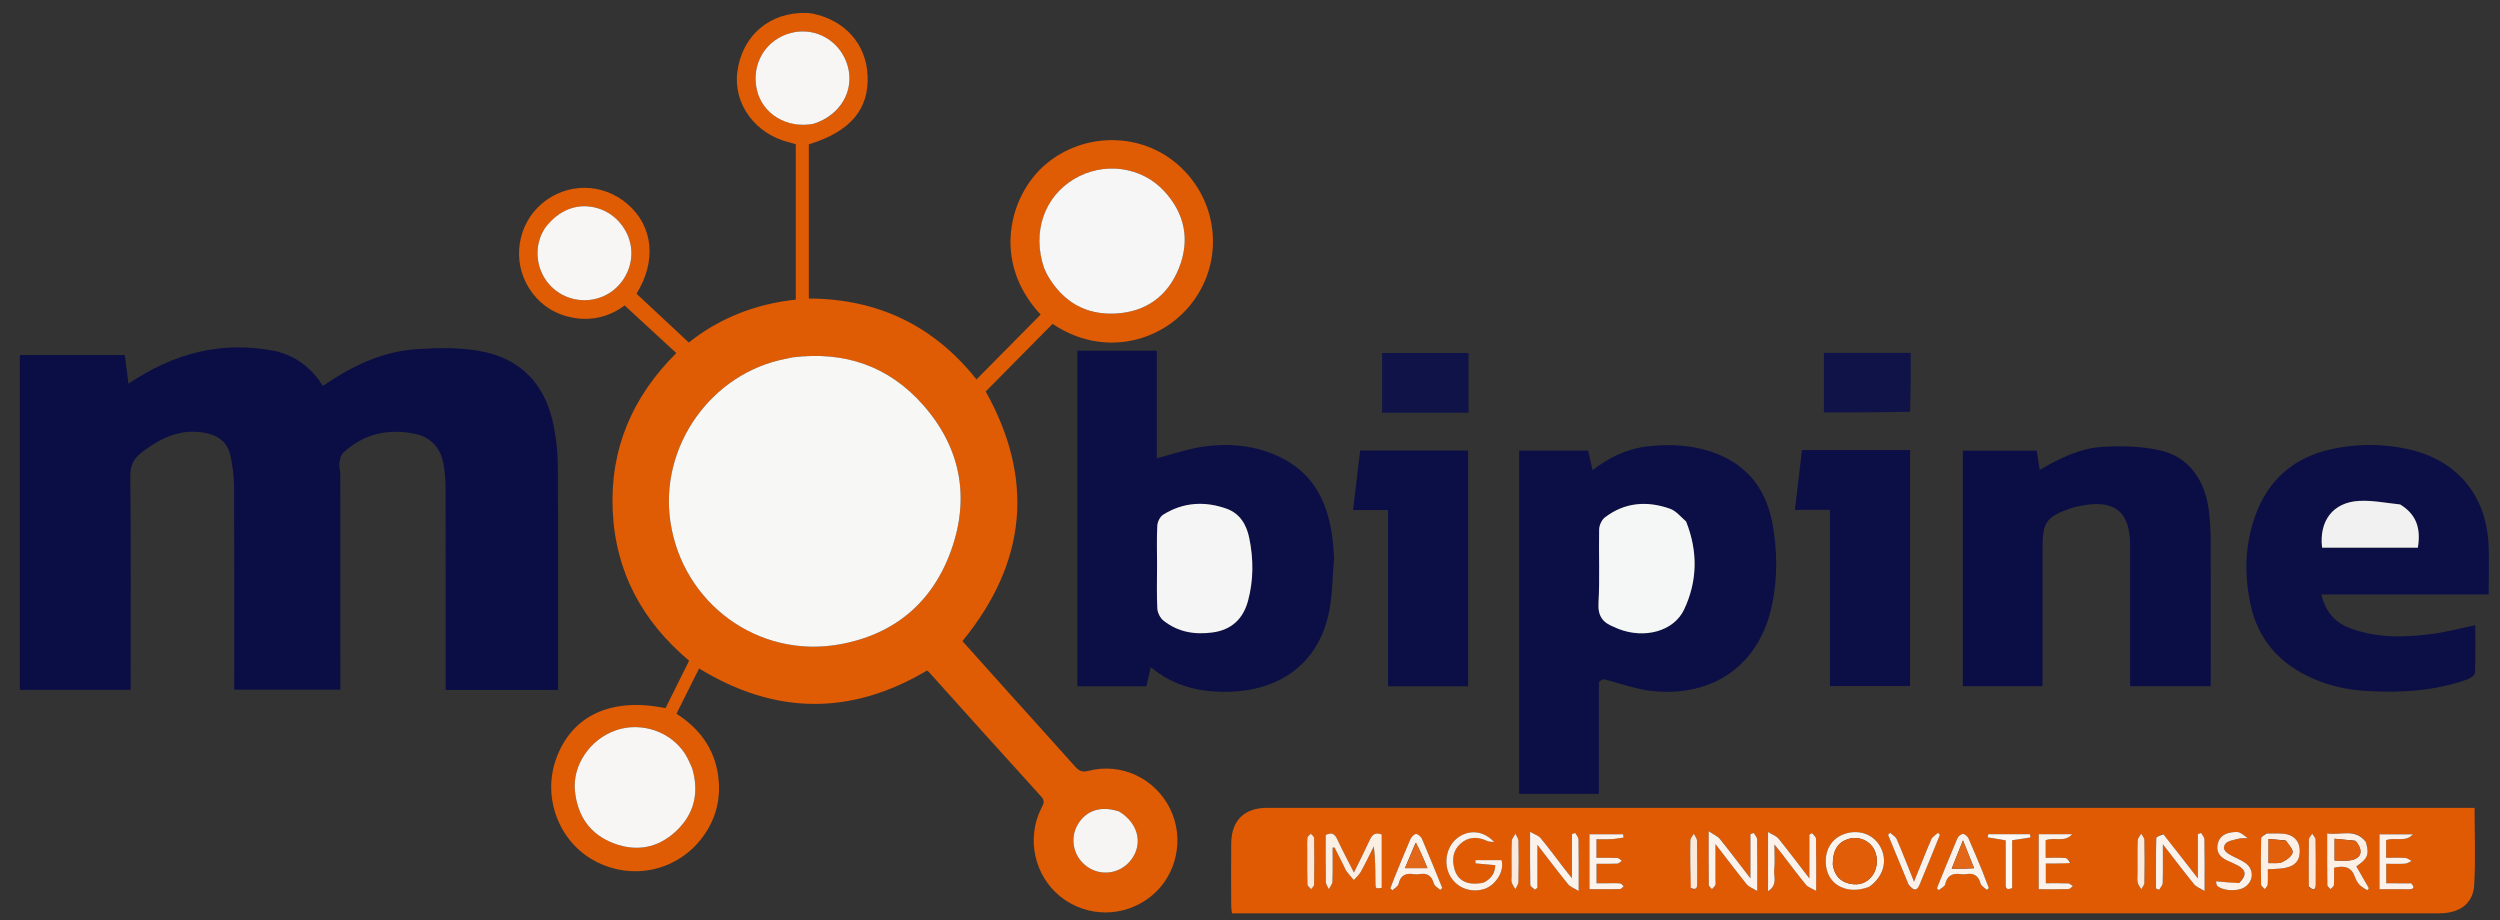 <svg version="1.1" id="Layer_1" xmlns="http://www.w3.org/2000/svg" xmlns:xlink="http://www.w3.org/1999/xlink" x="0px" y="0px"
	 width="100%" viewBox="0 0 1358 500" enable-background="new 0 0 1358 500" xml:space="preserve">
<rect x="0" y="0" width="1358" height="500" fill="#333333" stroke="none"/>
<path fill="none" opacity="1" stroke="none"
	d="
M884,501
	C589.333,501 295.167,501 1,501
	C1,334.333 1,167.667 1,1
	C453.667,1 906.333,1 1359,1
	C1359,167.667 1359,334.333 1359,501
	C1200.833,501 1042.667,501 884,501
M440.904,7.244
	C439.908,7.172 438.913,7.06 437.916,7.035
	C418.036,6.526 403.067,19.358 400.515,39.085
	C398.266,56.476 410.3,72.845 428.575,77.276
	C429.832,77.581 431.059,78.011 432.272,78.375
	C432.272,106.582 432.272,134.505 432.272,162.746
	C409.885,165.096 390.045,173.291 374.178,186.065
	C364.358,176.901 355.028,168.195 345.761,159.549
	C356.777,141.721 354.807,122.847 340.881,110.854
	C327.274,99.137 307.781,99.081 294.208,110.719
	C280.985,122.057 278.048,141.822 287.374,156.528
	C292.122,164.015 298.716,169.127 307.195,171.621
	C319.57,175.261 330.779,172.319 339.303,165.931
	C349,174.861 358.139,183.278 367.378,191.786
	C343.488,215.537 331.431,243.647 332.805,277.002
	C334.185,310.523 348.905,337.522 374.325,358.913
	C369.891,367.818 365.678,376.279 361.499,384.671
	C332.004,378.63 310.539,388.649 302.076,412.212
	C294.53,433.222 303.558,457.153 322.975,467.613
	C343.414,478.624 368.173,473.137 381.843,454.484
	C388.173,445.845 391.109,436.051 390.498,425.398
	C389.55,408.899 381.309,396.574 367.471,387.692
	C371.716,379.202 375.764,371.103 379.749,363.131
	C421.275,388.494 462.274,388.69 503.561,364.249
	C503.859,364.486 504.303,364.745 504.631,365.109
	C524.92,387.644 545.14,410.24 565.557,432.658
	C567.965,435.302 566.666,436.972 565.561,439.19
	C557.425,455.514 561.871,475.734 576.043,487.045
	C590.555,498.628 610.923,498.496 625.42,486.724
	C639.288,475.463 643.573,455.366 635.548,439.216
	C627.343,422.701 608.983,414.092 591.153,418.754
	C587.803,419.63 586.058,418.703 583.983,416.37
	C571.913,402.803 559.699,389.363 547.554,375.862
	C539.225,366.604 530.93,357.316 522.802,348.244
	C558.059,305.173 561.797,259.825 535.443,212.654
	C547.689,200.269 559.715,188.107 571.768,175.917
	C599.272,194.528 631.461,185.865 647.841,164.086
	C664.812,141.52 661.966,110.059 641.142,90.602
	C620.796,71.59 588.839,71.359 567.716,89.504
	C548.498,106.012 538.393,142.107 565.272,170.886
	C553.709,182.573 542.151,194.254 530.427,206.103
	C507.217,176.829 476.787,162.307 439.353,162.155
	C439.353,133.929 439.353,106.158 439.353,78.419
	C461.837,71.524 472.116,59.45 471.272,41.016
	C470.492,23.961 459.152,11.083 440.904,7.244
M149.653,190.716
	C120.655,184.778 94.418,191.836 69.79,208.415
	C69.061,202.77 68.427,197.856 67.782,192.862
	C48.746,192.862 29.859,192.862 10.791,192.862
	C10.791,253.669 10.791,314.106 10.791,374.724
	C30.866,374.724 50.762,374.724 70.966,374.724
	C70.966,372.645 70.966,370.842 70.966,369.038
	C70.966,332.206 71.155,295.371 70.782,258.542
	C70.719,252.379 72.883,248.793 77.466,245.353
	C87.239,238.018 97.525,232.987 110.232,234.92
	C117.894,236.086 123.495,239.735 125.171,247.489
	C126.389,253.127 127.11,258.985 127.14,264.75
	C127.316,299.582 127.229,334.415 127.23,369.248
	C127.23,371.033 127.23,372.818 127.23,374.638
	C146.769,374.638 165.807,374.638 184.878,374.638
	C184.878,335.448 184.888,296.622 184.852,257.797
	C184.85,255.81 184.092,253.775 184.347,251.851
	C184.624,249.765 185.087,247.14 186.484,245.855
	C197.438,235.787 210.471,232.707 224.912,235.55
	C234.122,237.363 239.442,243.311 240.988,252.421
	C241.735,256.824 242.017,261.353 242.027,265.827
	C242.11,300.493 242.074,335.159 242.075,369.825
	C242.075,371.436 242.075,373.046 242.075,374.762
	C262.67,374.762 282.75,374.762 303.161,374.762
	C303.161,373.547 303.162,372.584 303.161,371.621
	C303.144,331.955 303.23,292.288 303.014,252.623
	C302.976,245.675 302.168,238.639 300.863,231.806
	C296.461,208.748 282.797,194.35 259.892,190.524
	C248.868,188.683 237.303,188.895 226.086,189.667
	C207.366,190.956 190.916,198.99 175.385,209.613
	C169.432,200.184 161.317,193.675 149.653,190.716
M777.5,496.121
	C959.972,496.121 1142.444,496.122 1324.916,496.12
	C1336.032,496.119 1343.387,490.932 1343.986,480.715
	C1344.792,466.982 1344.186,453.166 1344.186,438.83
	C1342.215,438.83 1340.263,438.83 1338.312,438.83
	C1121.678,438.826 905.045,438.822 688.411,438.817
	C675.905,438.817 668.948,445.569 668.805,458.143
	C668.676,469.473 668.768,480.806 668.8,492.137
	C668.804,493.394 669.049,494.651 669.205,496.121
	C705.209,496.121 740.855,496.121 777.5,496.121
M868.533,370.018
	C869.5,369.666 870.58,368.837 871.414,369.037
	C880.089,371.116 888.61,374.454 897.39,375.365
	C931.205,378.878 956.056,360.694 962.651,328.206
	C965.598,313.691 965.487,299.05 962.814,284.491
	C959.474,266.298 949.711,253.082 932.141,246.323
	C920.225,241.739 907.806,241.056 895.247,242.429
	C884.078,243.65 874.257,248.309 865.066,255.368
	C864.197,251.482 863.443,248.114 862.698,244.782
	C850.034,244.782 837.602,244.782 825.21,244.782
	C825.21,307.143 825.21,369.202 825.21,431.234
	C839.759,431.234 853.971,431.234 868.526,431.234
	C868.526,410.871 868.526,390.896 868.533,370.018
M724.668,302.776
	C724.433,299.788 724.286,296.79 723.949,293.813
	C721.734,274.278 714.527,257.814 695.806,248.546
	C682.356,241.887 668,240.55 653.458,242.64
	C645.087,243.843 636.956,246.715 628.387,248.92
	C628.387,229.839 628.387,210.246 628.387,190.511
	C613.693,190.511 599.468,190.511 585.223,190.511
	C585.223,251.483 585.223,312.162 585.223,372.775
	C597.99,372.775 610.411,372.775 622.721,372.775
	C623.511,369.325 624.237,366.156 625.107,362.361
	C637.572,372.876 651.785,376.039 666.975,375.778
	C695.276,375.292 715.433,360.434 721.51,334.393
	C723.828,324.462 723.702,313.961 724.668,302.776
M1109.503,307.5
	C1109.503,304.169 1109.503,300.837 1109.503,297.506
	C1109.503,283.681 1111.624,280.682 1124.825,276.109
	C1126.699,275.46 1128.674,275.069 1130.628,274.692
	C1148.696,271.206 1157.046,277.956 1157.071,296.128
	C1157.103,319.949 1157.076,343.771 1157.074,367.593
	C1157.074,369.346 1157.074,371.1 1157.074,372.757
	C1172.023,372.757 1186.279,372.757 1200.881,372.757
	C1200.881,370.679 1200.881,368.881 1200.881,367.082
	C1200.881,342.594 1200.931,318.106 1200.841,293.618
	C1200.822,288.467 1200.522,283.293 1199.953,278.174
	C1197.986,260.45 1188.637,247.879 1172.793,244.482
	C1163.038,242.39 1152.648,242.157 1142.627,242.687
	C1130.205,243.343 1118.996,248.795 1107.943,255.265
	C1107.376,251.467 1106.874,248.093 1106.386,244.818
	C1092.637,244.818 1079.397,244.818 1066.201,244.818
	C1066.201,287.692 1066.201,330.243 1066.201,372.719
	C1080.754,372.719 1094.98,372.719 1109.502,372.719
	C1109.502,351.1 1109.502,329.8 1109.503,307.5
M1331.5,322.929
	C1338.255,322.929 1345.01,322.929 1351.85,322.929
	C1351.85,313.376 1352.211,304.538 1351.783,295.738
	C1350.458,268.541 1334.208,249.591 1307.619,243.875
	C1293.566,240.854 1279.448,240.967 1265.495,244.2
	C1245.482,248.838 1231.853,261.036 1224.97,280.407
	C1219.302,296.36 1218.971,312.695 1222.67,329.125
	C1226.624,346.693 1237.111,359.097 1253.099,367.059
	C1263.387,372.183 1274.348,374.717 1285.748,375.361
	C1304.324,376.411 1322.697,375.362 1340.403,369.003
	C1342.008,368.427 1344.357,366.764 1344.407,365.527
	C1344.755,356.811 1344.592,348.073 1344.592,339.63
	C1336.286,341.329 1328.568,343.409 1320.713,344.407
	C1305.769,346.306 1290.81,346.662 1276.358,341.165
	C1268.005,337.988 1263.089,331.93 1260.953,322.929
	C1284.524,322.929 1307.512,322.929 1331.5,322.929
M753.996,305.5
	C753.996,327.924 753.996,350.348 753.996,372.796
	C768.815,372.796 783.066,372.796 797.482,372.796
	C797.482,330.016 797.482,287.485 797.482,244.717
	C777.908,244.717 758.63,244.717 738.824,244.717
	C737.567,255.311 736.307,265.92 734.983,277.08
	C741.682,277.08 747.747,277.08 753.996,277.08
	C753.996,286.542 753.996,295.521 753.996,305.5
M1022.491,244.493
	C1008.05,244.493 993.609,244.493 978.836,244.493
	C977.537,255.46 976.294,265.955 974.991,276.958
	C981.523,276.958 987.605,276.958 994.046,276.958
	C994.046,309.155 994.046,340.894 994.046,372.677
	C1008.792,372.677 1023.154,372.677 1037.559,372.677
	C1037.559,329.895 1037.559,287.479 1037.559,244.493
	C1032.727,244.493 1028.106,244.493 1022.491,244.493
M1037.896,223.288
	C1037.896,212.827 1037.896,202.367 1037.896,191.67
	C1022.054,191.67 1006.506,191.67 990.711,191.67
	C990.711,202.554 990.711,213.136 990.711,224.029
	C1006.375,224.029 1021.824,224.029 1037.896,223.288
M786.485,224.182
	C790.24,224.182 793.995,224.182 797.705,224.182
	C797.705,212.925 797.705,202.353 797.705,191.749
	C781.884,191.749 766.348,191.749 750.765,191.749
	C750.765,202.709 750.765,213.286 750.765,224.182
	C762.539,224.182 774.015,224.182 786.485,224.182
z"/>
<path fill="#DF5B04" opacity="1" stroke="none"
	d="
M441.323,7.361
	C459.152,11.083 470.492,23.961 471.272,41.016
	C472.116,59.45 461.837,71.524 439.353,78.419
	C439.353,106.158 439.353,133.929 439.353,162.155
	C476.787,162.307 507.217,176.829 530.427,206.103
	C542.151,194.254 553.709,182.573 565.272,170.886
	C538.393,142.107 548.498,106.012 567.716,89.504
	C588.839,71.359 620.796,71.59 641.142,90.602
	C661.966,110.059 664.812,141.52 647.841,164.086
	C631.461,185.865 599.272,194.528 571.768,175.917
	C559.715,188.107 547.689,200.269 535.443,212.654
	C561.797,259.825 558.059,305.173 522.802,348.244
	C530.93,357.316 539.225,366.604 547.554,375.862
	C559.699,389.363 571.913,402.803 583.983,416.37
	C586.058,418.703 587.803,419.63 591.153,418.754
	C608.983,414.092 627.343,422.701 635.548,439.216
	C643.573,455.366 639.288,475.463 625.42,486.724
	C610.923,498.496 590.555,498.628 576.043,487.045
	C561.871,475.734 557.425,455.514 565.561,439.19
	C566.666,436.972 567.965,435.302 565.557,432.658
	C545.14,410.24 524.92,387.644 504.631,365.109
	C504.303,364.745 503.859,364.486 503.561,364.249
	C462.274,388.69 421.275,388.494 379.749,363.131
	C375.764,371.103 371.716,379.202 367.471,387.692
	C381.309,396.574 389.55,408.899 390.498,425.398
	C391.109,436.051 388.173,445.845 381.843,454.484
	C368.173,473.137 343.414,478.624 322.975,467.613
	C303.558,457.153 294.53,433.222 302.076,412.212
	C310.539,388.649 332.004,378.63 361.499,384.671
	C365.678,376.279 369.891,367.818 374.325,358.913
	C348.905,337.522 334.185,310.523 332.805,277.002
	C331.431,243.647 343.488,215.537 367.378,191.786
	C358.139,183.278 349,174.861 339.303,165.931
	C330.779,172.319 319.57,175.261 307.195,171.621
	C298.716,169.127 292.122,164.015 287.374,156.528
	C278.048,141.822 280.985,122.057 294.208,110.719
	C307.781,99.081 327.274,99.137 340.881,110.854
	C354.807,122.847 356.777,141.721 345.761,159.549
	C355.028,168.195 364.358,176.901 374.178,186.065
	C390.045,173.291 409.885,165.096 432.272,162.746
	C432.272,134.505 432.272,106.582 432.272,78.375
	C431.059,78.011 429.832,77.581 428.575,77.276
	C410.3,72.845 398.266,56.476 400.515,39.085
	C403.067,19.358 418.036,6.526 437.916,7.035
	C438.913,7.06 439.908,7.172 441.323,7.361
M429.957,194.192
	C428.984,194.417 428.017,194.677 427.036,194.863
	C386.362,202.565 358.013,242.557 364.178,283.548
	C370.827,327.762 411.802,357.826 455.786,350.07
	C485.793,344.778 506.655,327.234 516.78,298.63
	C526.981,269.814 521.663,242.881 501.379,219.917
	C482.76,198.837 458.772,190.606 429.957,194.192
M567.275,145.97
	C567.855,147.165 568.363,148.403 569.026,149.551
	C577.246,163.778 589.532,171.179 606.009,170.309
	C622.517,169.438 634.337,160.834 640.41,145.623
	C646.484,130.408 643.652,116.123 632.529,103.965
	C620.005,90.276 599.29,87.66 583.246,97.358
	C567.106,107.114 560.608,126.283 567.275,145.97
M375.898,416.886
	C374.713,414.507 373.716,412.01 372.311,409.768
	C364.593,397.447 348.556,391.911 334.652,396.658
	C320.53,401.481 310.853,415.653 312.315,429.76
	C313.722,443.343 320.532,453.262 333.456,458.13
	C345.707,462.744 357.232,460.676 366.901,451.795
	C377.01,442.51 379.951,430.902 375.898,416.886
M442.361,67.144
	C456.58,62.603 464.312,49.181 460.447,35.745
	C456.579,22.301 443.138,14.45 429.796,17.843
	C416.09,21.327 408.048,34.452 411.047,48.439
	C413.904,61.757 427.288,70.052 442.361,67.144
M295.702,124.394
	C295.223,125.266 294.687,126.112 294.273,127.014
	C289.874,136.607 291.939,148.125 299.377,155.597
	C306.717,162.97 317.841,165.125 327.484,161.04
	C337.141,156.95 343.429,146.957 342.959,136.447
	C342.484,125.833 335.013,116.222 324.853,113.157
	C314.038,109.893 303.538,113.758 295.702,124.394
M607.538,440.651
	C597.935,437.446 589.695,440.249 585.225,448.24
	C581.208,455.422 582.975,464.576 589.409,469.916
	C597.354,476.51 608.884,474.945 614.87,466.461
	C620.917,457.892 618.099,447.031 607.538,440.651
z"/>
<path fill="#0B0E45" opacity="1" stroke="none"
	d="
M150.053,190.808
	C161.317,193.675 169.432,200.184 175.385,209.613
	C190.916,198.99 207.366,190.956 226.086,189.667
	C237.303,188.895 248.868,188.683 259.892,190.524
	C282.797,194.35 296.461,208.748 300.863,231.806
	C302.168,238.639 302.976,245.675 303.014,252.623
	C303.23,292.288 303.144,331.955 303.161,371.621
	C303.162,372.584 303.161,373.547 303.161,374.762
	C282.75,374.762 262.67,374.762 242.075,374.762
	C242.075,373.046 242.075,371.436 242.075,369.825
	C242.074,335.159 242.11,300.493 242.027,265.827
	C242.017,261.353 241.735,256.824 240.988,252.421
	C239.442,243.311 234.122,237.363 224.912,235.55
	C210.471,232.707 197.438,235.787 186.484,245.855
	C185.087,247.14 184.624,249.765 184.347,251.851
	C184.092,253.775 184.85,255.81 184.852,257.797
	C184.888,296.622 184.878,335.448 184.878,374.638
	C165.807,374.638 146.769,374.638 127.23,374.638
	C127.23,372.818 127.23,371.033 127.23,369.248
	C127.229,334.415 127.316,299.582 127.14,264.75
	C127.11,258.985 126.389,253.127 125.171,247.489
	C123.495,239.735 117.894,236.086 110.232,234.92
	C97.525,232.987 87.239,238.018 77.466,245.353
	C72.883,248.793 70.719,252.379 70.782,258.542
	C71.155,295.371 70.966,332.206 70.966,369.038
	C70.966,370.842 70.966,372.645 70.966,374.724
	C50.762,374.724 30.866,374.724 10.791,374.724
	C10.791,314.106 10.791,253.669 10.791,192.862
	C29.859,192.862 48.746,192.862 67.782,192.862
	C68.427,197.856 69.061,202.77 69.79,208.415
	C94.418,191.836 120.655,184.778 150.053,190.808
z"/>
<path fill="#E05A04" opacity="1" stroke="none"
	d="
M777,496.121
	C740.855,496.121 705.209,496.121 669.205,496.121
	C669.049,494.651 668.804,493.394 668.8,492.137
	C668.768,480.806 668.676,469.473 668.805,458.143
	C668.948,445.569 675.905,438.817 688.411,438.817
	C905.045,438.822 1121.678,438.826 1338.312,438.83
	C1340.263,438.83 1342.215,438.83 1344.186,438.83
	C1344.186,453.166 1344.792,466.982 1343.986,480.715
	C1343.387,490.932 1336.032,496.119 1324.916,496.12
	C1142.444,496.122 959.972,496.121 777,496.121
M729.75,469.865
	C730.335,471.06 730.773,472.361 731.539,473.425
	C732.711,475.052 734.109,476.515 735.411,478.048
	C736.721,476.515 738.326,475.145 739.284,473.417
	C741.763,468.944 743.958,464.312 746.267,459.744
	C747.116,466.613 747.074,473.107 747.135,479.6
	C747.164,482.758 747.251,482.757 750.555,482.318
	C750.555,472.575 750.555,462.84 750.555,453.279
	C746.988,451.874 745.354,453.421 744.053,456.251
	C741.425,461.968 738.563,467.576 735.455,473.929
	C732.19,467.47 729.132,461.771 726.42,455.912
	C725.02,452.887 723.321,451.95 720.114,453.583
	C720.114,462.113 720.041,470.596 720.191,479.076
	C720.214,480.394 721.259,481.695 721.831,483.004
	C722.515,481.631 723.742,480.279 723.791,478.884
	C724.008,472.749 723.884,466.601 723.884,460.458
	C724.229,460.431 724.574,460.403 724.919,460.376
	C726.403,463.324 727.887,466.271 729.75,469.865
M849.721,471.746
	C845.45,466.22 841.285,460.607 836.834,455.231
	C835.717,453.882 833.682,453.293 831.138,451.814
	C831.138,462.433 831.065,471.564 831.254,480.689
	C831.272,481.573 832.914,482.425 833.802,483.291
	C834.247,482.933 834.692,482.576 835.136,482.218
	C835.136,474.871 835.136,467.524 835.136,458.935
	C841.195,466.775 846.365,473.654 851.786,480.328
	C852.943,481.752 855.016,482.433 857.538,483.995
	C857.538,473.551 857.607,464.743 857.454,455.938
	C857.434,454.765 856.284,453.611 855.657,452.449
	C855.064,452.657 854.47,452.866 853.876,453.074
	C853.876,460.743 853.876,468.411 853.876,477.07
	C852.138,474.889 851.121,473.612 849.721,471.746
M931.863,477.311
	C931.863,471.492 931.863,465.673 931.863,458.521
	C938.151,466.677 943.345,473.604 948.789,480.328
	C949.942,481.751 952.005,482.437 954.546,484.023
	C954.546,473.534 954.617,464.714 954.461,455.897
	C954.44,454.737 953.257,453.597 952.612,452.448
	C952.019,452.667 951.425,452.886 950.832,453.105
	C950.832,460.77 950.832,468.434 950.832,477.122
	C944.827,469.338 939.638,462.425 934.204,455.71
	C932.989,454.208 930.92,453.398 928.143,451.527
	C928.143,462.387 928.099,471.523 928.221,480.656
	C928.231,481.441 929.339,482.212 929.937,482.99
	C930.575,482.245 931.41,481.588 931.789,480.729
	C932.097,480.03 931.859,479.09 931.863,477.311
M967.857,463.688
	C972.217,469.354 976.477,475.103 981.012,480.626
	C982.103,481.955 984.109,482.534 986.551,483.958
	C986.551,473.502 986.623,464.526 986.452,455.555
	C986.433,454.536 985.05,453.542 984.3,452.536
	C983.819,452.823 983.339,453.111 982.859,453.398
	C982.859,460.94 982.859,468.483 982.859,477.149
	C976.809,469.301 971.56,462.296 966.051,455.501
	C964.886,454.065 962.77,453.401 960.392,451.956
	C960.392,463.217 960.392,472.974 960.392,484.096
	C965.795,480.644 963.393,476.081 963.761,472.59
	C964.201,468.414 963.865,464.157 963.865,458.729
	C965.603,460.888 966.509,462.012 967.857,463.688
M1174.796,452.989
	C1173.576,453.761 1171.318,454.504 1171.296,455.308
	C1171.045,464.413 1171.137,473.527 1171.137,482.638
	C1171.704,482.868 1172.271,483.097 1172.838,483.327
	C1173.513,482.116 1174.734,480.921 1174.771,479.691
	C1174.964,473.124 1174.862,466.549 1174.862,458.599
	C1181.057,466.592 1186.315,473.558 1191.816,480.327
	C1192.964,481.741 1195.007,482.427 1197.535,484.011
	C1197.535,473.536 1197.606,464.733 1197.451,455.934
	C1197.43,454.76 1196.267,453.607 1195.633,452.444
	C1195.046,452.653 1194.459,452.862 1193.872,453.071
	C1193.872,460.74 1193.872,468.409 1193.872,477.131
	C1187.252,468.594 1181.366,461.003 1174.796,452.989
M805.56,479.656
	C797.354,481.251 791.87,478.596 790.056,472.004
	C788.636,466.842 789.242,461.913 793.398,458.244
	C797.706,454.44 802.673,454.35 807.823,456.818
	C808.931,457.349 810.362,457.205 811.644,457.372
	C805.584,450.839 797.34,450.561 791.364,455.413
	C785.597,460.096 783.953,469.203 787.683,475.804
	C791.36,482.31 798.888,485.154 806.178,482.925
	C811.545,481.284 817.422,474.133 815.657,467.241
	C810.842,467.241 806.168,467.241 801.494,467.241
	C801.486,467.824 801.477,468.408 801.469,468.992
	C805.012,469.312 808.555,469.632 812.223,469.964
	C812.114,474.503 809.898,477.333 805.56,479.656
M1015.781,481.445
	C1023.048,476.207 1025.382,467.847 1021.645,460.442
	C1018.148,453.515 1010.377,450.4 1002.545,452.786
	C994.821,455.141 990.721,462.112 991.96,470.783
	C993.444,481.176 1003.968,486.2 1015.781,481.445
M1284.906,456.9
	C1279.161,449.761 1271.48,453.883 1264.12,452.728
	C1264.12,455.024 1264.12,456.645 1264.12,458.267
	C1264.123,465.743 1264.073,473.22 1264.209,480.694
	C1264.223,481.473 1265.342,482.232 1265.948,483
	C1266.587,482.257 1267.726,481.547 1267.777,480.766
	C1267.985,477.539 1267.864,474.292 1267.864,471.382
	C1273.658,469.953 1277.411,471.124 1279.223,476.418
	C1279.749,477.957 1280.632,479.502 1281.741,480.677
	C1282.874,481.878 1284.485,482.628 1285.887,483.575
	C1286.189,483.216 1286.491,482.858 1286.793,482.499
	C1284.514,478.526 1282.234,474.552 1279.968,470.601
	C1286.23,466.35 1287.08,464.194 1284.906,456.9
M757.36,476.815
	C756.641,478.743 755.922,480.671 755.204,482.599
	C755.602,482.919 756.001,483.24 756.4,483.56
	C757.54,482.453 759.403,481.507 759.691,480.211
	C760.744,475.481 763.549,474.125 767.963,474.85
	C768.932,475.009 769.978,475.021 770.941,474.844
	C775.238,474.053 777.673,475.698 778.871,479.968
	C779.254,481.333 781.142,482.275 782.341,483.411
	C782.71,483.051 783.08,482.69 783.449,482.33
	C779.814,473.451 776.249,464.542 772.46,455.729
	C771.935,454.509 770.268,452.975 769.192,453.022
	C768.088,453.07 766.624,454.688 766.073,455.95
	C763.158,462.621 760.481,469.396 757.36,476.815
M1076.656,472.836
	C1074.226,467.015 1071.882,461.155 1069.29,455.407
	C1068.797,454.316 1067.318,452.993 1066.303,453
	C1065.251,453.008 1063.707,454.289 1063.243,455.381
	C1059.422,464.368 1055.802,473.44 1052.121,482.487
	C1052.462,482.832 1052.803,483.177 1053.144,483.522
	C1054.343,482.495 1056.323,481.645 1056.602,480.41
	C1057.717,475.466 1060.734,474.153 1065.278,474.854
	C1066.091,474.98 1066.961,474.992 1067.768,474.848
	C1071.999,474.092 1074.602,475.533 1075.828,479.881
	C1076.219,481.266 1078.078,482.238 1079.266,483.399
	C1079.623,483.053 1079.979,482.707 1080.336,482.361
	C1079.207,479.426 1078.077,476.49 1076.656,472.836
M1230.708,452.779
	C1229.85,453.676 1228.269,454.556 1228.247,455.473
	C1228.052,463.801 1228.067,472.136 1228.219,480.466
	C1228.235,481.32 1229.544,482.15 1230.253,482.991
	C1230.795,482.159 1231.742,481.357 1231.805,480.491
	C1232.007,477.734 1231.88,474.953 1231.88,472.194
	C1235.503,471.93 1238.526,472.019 1241.413,471.434
	C1247.205,470.261 1249.627,466.826 1249.188,461.11
	C1248.829,456.43 1245.464,453.248 1240.159,452.852
	C1237.341,452.642 1234.496,452.791 1230.708,452.779
M1124.882,468.498
	C1123.906,467.655 1122.983,466.172 1121.942,466.084
	C1118.365,465.782 1114.746,465.968 1111.218,465.968
	C1111.218,462.26 1111.218,459.199 1111.218,456.422
	C1116.121,454.536 1121.611,457.838 1125.635,453.124
	C1119.608,453.124 1113.581,453.124 1107.422,453.124
	C1107.422,463.177 1107.422,472.904 1107.422,483.026
	C1113.006,483.026 1118.303,483.096 1123.593,482.951
	C1124.403,482.929 1125.185,481.913 1125.981,481.356
	C1125.147,480.831 1124.329,479.886 1123.477,479.853
	C1119.379,479.694 1115.271,479.782 1111.295,479.782
	C1111.295,475.877 1111.295,472.662 1111.295,469.088
	C1115.865,469.088 1120.008,469.088 1124.882,468.498
M1309.235,479.787
	C1304.947,479.787 1300.658,479.787 1296.203,479.787
	C1296.203,476.024 1296.203,472.812 1296.203,469.218
	C1299.844,469.218 1303.153,469.354 1306.442,469.147
	C1307.646,469.071 1308.8,468.183 1309.977,467.665
	C1308.86,467.097 1307.77,466.112 1306.622,466.04
	C1303.18,465.823 1299.715,465.962 1296.143,465.962
	C1296.143,462.409 1296.143,459.345 1296.143,456.392
	C1301.028,454.569 1306.541,457.777 1310.706,453.226
	C1304.602,453.226 1298.499,453.226 1292.535,453.226
	C1292.535,463.395 1292.535,473.114 1292.535,483.027
	C1298.105,483.027 1303.263,483.014 1308.42,483.033
	C1310.963,483.042 1311.956,482.248 1309.235,479.787
M872.616,479.782
	C870.838,479.782 869.059,479.782 867.245,479.782
	C867.245,475.97 867.245,472.758 867.245,469.205
	C871.257,469.205 874.896,469.304 878.522,469.131
	C879.367,469.091 880.167,468.125 880.988,467.585
	C880.176,467.049 879.383,466.086 878.549,466.049
	C874.78,465.881 871,465.976 867.201,465.976
	C867.201,462.336 867.201,459.277 867.201,455.864
	C870.156,455.864 872.797,455.981 875.424,455.828
	C877.607,455.701 879.772,455.258 881.946,454.955
	C881.852,454.359 881.757,453.762 881.663,453.166
	C875.652,453.166 869.641,453.166 863.402,453.166
	C863.402,463.145 863.402,472.863 863.402,483.019
	C869.119,483.019 874.571,483.075 880.02,482.948
	C880.688,482.933 881.333,481.946 881.99,481.409
	C881.345,480.871 880.738,479.934 880.048,479.867
	C877.905,479.661 875.73,479.785 872.616,479.782
M1215.842,479.848
	C1212.046,479.494 1208.25,479.14 1203.788,478.723
	C1203.87,479.095 1203.745,480.556 1204.404,481.158
	C1207.526,484.009 1215.278,484.362 1219.051,482.061
	C1224.197,478.922 1224.636,472.324 1219.751,468.81
	C1217.623,467.279 1215.091,466.312 1212.752,465.07
	C1210.063,463.643 1206.6,461.889 1208.716,458.513
	C1209.875,456.663 1213.567,456.27 1216.204,455.53
	C1217.681,455.115 1219.336,455.331 1220.91,455.263
	C1219.496,454.244 1218.179,453.025 1216.633,452.281
	C1215.666,451.816 1214.337,451.905 1213.2,452.024
	C1209.148,452.446 1205.693,453.907 1204.677,458.331
	C1203.652,462.792 1205.868,465.625 1209.782,467.413
	C1211.744,468.31 1213.758,469.115 1215.642,470.154
	C1220.216,472.678 1220.485,475.564 1215.842,479.848
M1036.854,480.823
	C1039.555,484.065 1041.255,484.063 1042.72,480.559
	C1046.485,471.556 1050.102,462.49 1053.778,453.45
	C1053.428,453.094 1053.077,452.738 1052.726,452.382
	C1051.49,453.529 1049.72,454.445 1049.106,455.862
	C1045.92,463.209 1043.028,470.684 1039.706,478.929
	C1036.324,470.533 1033.455,463.118 1030.299,455.827
	C1029.692,454.425 1027.956,453.51 1026.741,452.371
	C1026.357,452.739 1025.973,453.107 1025.589,453.474
	C1029.254,462.348 1032.919,471.221 1036.854,480.823
M1093.016,466.519
	C1093.016,463.066 1093.016,459.613 1093.016,456.406
	C1096.726,455.846 1099.858,455.373 1102.99,454.9
	C1102.878,454.307 1102.766,453.714 1102.654,453.121
	C1095.118,453.121 1087.582,453.121 1080.046,453.121
	C1079.926,453.699 1079.806,454.277 1079.686,454.855
	C1082.799,455.373 1085.912,455.892 1089.484,456.487
	C1089.484,464.057 1089.466,471.681 1089.495,479.306
	C1089.503,481.379 1089.085,484.031 1093.016,482.407
	C1093.016,477.476 1093.016,472.494 1093.016,466.519
M1161.1,474.433
	C1161.101,476.094 1160.841,477.811 1161.183,479.398
	C1161.461,480.685 1162.461,481.817 1163.141,483.018
	C1163.73,481.882 1164.808,480.757 1164.831,479.61
	C1164.984,471.807 1164.987,463.997 1164.835,456.194
	C1164.813,455.064 1163.695,453.956 1163.085,452.838
	C1162.422,454.061 1161.233,455.264 1161.188,456.51
	C1160.982,462.149 1161.099,467.801 1161.1,474.433
M1254.208,481.974
	C1256.957,484.26 1257.901,483.051 1257.903,480.057
	C1257.909,472.079 1257.98,464.1 1257.823,456.125
	C1257.801,455.02 1256.633,453.938 1255.995,452.846
	C1255.363,453.94 1254.203,455.024 1254.183,456.128
	C1254.033,464.436 1254.109,472.748 1254.208,481.974
M918.671,482.746
	C921.738,483.797 921.94,481.962 921.925,479.656
	C921.874,472.008 921.992,464.359 921.826,456.715
	C921.798,455.413 920.693,454.136 920.085,452.847
	C919.422,454.077 918.203,455.298 918.184,456.538
	C918.051,465.013 918.169,473.491 918.671,482.746
M821.088,476.372
	C821.088,477.368 820.841,478.45 821.148,479.341
	C821.593,480.638 822.437,481.798 823.111,483.016
	C823.708,481.732 824.792,480.459 824.82,479.162
	C824.987,471.691 824.987,464.213 824.826,456.741
	C824.797,455.429 823.732,454.14 823.145,452.84
	C822.458,454.213 821.227,455.568 821.178,456.964
	C820.961,463.102 821.086,469.253 821.088,476.372
M710.095,463.531
	C710.098,469.176 710.011,474.824 710.197,480.463
	C710.226,481.335 711.506,482.167 712.208,483.017
	C712.771,482.203 713.813,481.396 713.825,480.574
	C713.948,472.108 713.953,463.639 713.825,455.174
	C713.813,454.389 712.666,453.622 712.046,452.846
	C711.4,453.589 710.278,454.284 710.198,455.084
	C709.95,457.55 710.1,460.056 710.095,463.531
z"/>
<path fill="#0C0F45" opacity="1" stroke="none"
	d="
M868.53,370.47
	C868.526,390.896 868.526,410.871 868.526,431.234
	C853.971,431.234 839.759,431.234 825.21,431.234
	C825.21,369.202 825.21,307.143 825.21,244.782
	C837.602,244.782 850.034,244.782 862.698,244.782
	C863.443,248.114 864.197,251.482 865.066,255.368
	C874.257,248.309 884.078,243.65 895.247,242.429
	C907.806,241.056 920.225,241.739 932.141,246.323
	C949.711,253.082 959.474,266.298 962.814,284.491
	C965.487,299.05 965.598,313.691 962.651,328.206
	C956.056,360.694 931.205,378.878 897.39,375.365
	C888.61,374.454 880.089,371.116 871.414,369.037
	C870.58,368.837 869.5,369.666 868.53,370.47
M915.728,282.954
	C912.914,280.706 910.436,277.52 907.229,276.376
	C894.775,271.934 882.627,272.795 871.807,281.034
	C870.06,282.364 868.705,285.335 868.656,287.579
	C868.367,300.89 869.073,314.242 868.296,327.513
	C867.875,334.717 870.721,338.284 876.747,340.564
	C877.522,340.857 878.249,341.276 879.021,341.58
	C893.267,347.186 909.242,342.963 914.842,331.02
	C922.062,315.621 922.374,299.599 915.728,282.954
z"/>
<path fill="#0C0F45" opacity="1" stroke="none"
	d="
M724.678,303.248
	C723.702,313.961 723.828,324.462 721.51,334.393
	C715.433,360.434 695.276,375.292 666.975,375.778
	C651.785,376.039 637.572,372.876 625.107,362.361
	C624.237,366.156 623.511,369.325 622.721,372.775
	C610.411,372.775 597.99,372.775 585.223,372.775
	C585.223,312.162 585.223,251.483 585.223,190.511
	C599.468,190.511 613.693,190.511 628.387,190.511
	C628.387,210.246 628.387,229.839 628.387,248.92
	C636.956,246.715 645.087,243.843 653.458,242.64
	C668,240.55 682.356,241.887 695.806,248.546
	C714.527,257.814 721.734,274.278 723.949,293.813
	C724.286,296.79 724.433,299.788 724.678,303.248
M628.516,307.5
	C628.513,315.165 628.263,322.844 628.659,330.489
	C628.776,332.757 630.159,335.617 631.91,337.03
	C639.743,343.348 648.962,344.879 658.755,343.531
	C668.976,342.124 675.271,336.173 677.917,326.386
	C680.971,315.088 680.929,303.636 678.589,292.24
	C677.115,285.063 673.564,278.941 666.326,276.351
	C654.44,272.097 642.712,272.787 631.847,279.573
	C630.157,280.628 628.77,283.436 628.654,285.512
	C628.264,292.488 628.512,299.501 628.516,307.5
z"/>
<path fill="#0B0E45" opacity="1" stroke="none"
	d="
M1109.502,308
	C1109.502,329.8 1109.502,351.1 1109.502,372.719
	C1094.98,372.719 1080.754,372.719 1066.201,372.719
	C1066.201,330.243 1066.201,287.692 1066.201,244.818
	C1079.397,244.818 1092.637,244.818 1106.386,244.818
	C1106.874,248.093 1107.376,251.467 1107.943,255.265
	C1118.996,248.795 1130.205,243.343 1142.627,242.687
	C1152.648,242.157 1163.038,242.39 1172.793,244.482
	C1188.637,247.879 1197.986,260.45 1199.953,278.174
	C1200.522,283.293 1200.822,288.467 1200.841,293.618
	C1200.931,318.106 1200.881,342.594 1200.881,367.082
	C1200.881,368.881 1200.881,370.679 1200.881,372.757
	C1186.279,372.757 1172.023,372.757 1157.074,372.757
	C1157.074,371.1 1157.074,369.346 1157.074,367.593
	C1157.076,343.771 1157.103,319.949 1157.071,296.128
	C1157.046,277.956 1148.696,271.206 1130.628,274.692
	C1128.674,275.069 1126.699,275.46 1124.825,276.109
	C1111.624,280.682 1109.503,283.681 1109.503,297.506
	C1109.503,300.837 1109.503,304.169 1109.502,308
z"/>
<path fill="#0C0F45" opacity="1" stroke="none"
	d="
M1331,322.929
	C1307.512,322.929 1284.524,322.929 1260.953,322.929
	C1263.089,331.93 1268.005,337.988 1276.358,341.165
	C1290.81,346.662 1305.769,346.306 1320.713,344.407
	C1328.568,343.409 1336.286,341.329 1344.592,339.63
	C1344.592,348.073 1344.755,356.811 1344.407,365.527
	C1344.357,366.764 1342.008,368.427 1340.403,369.003
	C1322.697,375.362 1304.324,376.411 1285.748,375.361
	C1274.348,374.717 1263.387,372.183 1253.099,367.059
	C1237.111,359.097 1226.624,346.693 1222.67,329.125
	C1218.971,312.695 1219.302,296.36 1224.97,280.407
	C1231.853,261.036 1245.482,248.838 1265.495,244.2
	C1279.448,240.967 1293.566,240.854 1307.619,243.875
	C1334.208,249.591 1350.458,268.541 1351.783,295.738
	C1352.211,304.538 1351.85,313.376 1351.85,322.929
	C1345.01,322.929 1338.255,322.929 1331,322.929
M1303.417,273.9
	C1296.066,273.236 1288.666,271.687 1281.375,272.096
	C1267.239,272.889 1259.658,282.965 1261.354,297.482
	C1278.689,297.482 1296.051,297.482 1313.375,297.482
	C1315.188,286.52 1312.264,279.244 1303.417,273.9
z"/>
<path fill="#0C0F45" opacity="1" stroke="none"
	d="
M753.996,305
	C753.996,295.521 753.996,286.542 753.996,277.08
	C747.747,277.08 741.682,277.08 734.983,277.08
	C736.307,265.92 737.567,255.311 738.824,244.717
	C758.63,244.717 777.908,244.717 797.482,244.717
	C797.482,287.485 797.482,330.016 797.482,372.796
	C783.066,372.796 768.815,372.796 753.996,372.796
	C753.996,350.348 753.996,327.924 753.996,305
z"/>
<path fill="#0C0F45" opacity="1" stroke="none"
	d="
M1022.988,244.493
	C1028.106,244.493 1032.727,244.493 1037.559,244.493
	C1037.559,287.479 1037.559,329.895 1037.559,372.677
	C1023.154,372.677 1008.792,372.677 994.046,372.677
	C994.046,340.894 994.046,309.155 994.046,276.958
	C987.605,276.958 981.523,276.958 974.991,276.958
	C976.294,265.955 977.537,255.46 978.836,244.493
	C993.609,244.493 1008.05,244.493 1022.988,244.493
z"/>
<path fill="#101348" opacity="1" stroke="none"
	d="
M1037.584,223.659
	C1021.824,224.029 1006.375,224.029 990.711,224.029
	C990.711,213.136 990.711,202.554 990.711,191.67
	C1006.506,191.67 1022.054,191.67 1037.896,191.67
	C1037.896,202.367 1037.896,212.827 1037.584,223.659
z"/>
<path fill="#101348" opacity="1" stroke="none"
	d="
M785.988,224.182
	C774.015,224.182 762.539,224.182 750.765,224.182
	C750.765,213.286 750.765,202.709 750.765,191.749
	C766.348,191.749 781.884,191.749 797.705,191.749
	C797.705,202.353 797.705,212.925 797.705,224.182
	C793.995,224.182 790.24,224.182 785.988,224.182
z"/>
<path fill="#F7F7F6" opacity="1" stroke="none"
	d="
M430.392,194.135
	C458.772,190.606 482.76,198.837 501.379,219.917
	C521.663,242.881 526.981,269.814 516.78,298.63
	C506.655,327.234 485.793,344.778 455.786,350.07
	C411.802,357.826 370.827,327.762 364.178,283.548
	C358.013,242.557 386.362,202.565 427.036,194.863
	C428.017,194.677 428.984,194.417 430.392,194.135
z"/>
<path fill="#F7F6F6" opacity="1" stroke="none"
	d="
M567.146,145.601
	C560.608,126.283 567.106,107.114 583.246,97.358
	C599.29,87.66 620.005,90.276 632.529,103.965
	C643.652,116.123 646.484,130.408 640.41,145.623
	C634.337,160.834 622.517,169.438 606.009,170.309
	C589.532,171.179 577.246,163.778 569.026,149.551
	C568.363,148.403 567.855,147.165 567.146,145.601
z"/>
<path fill="#F7F6F5" opacity="1" stroke="none"
	d="
M375.997,417.272
	C379.951,430.902 377.01,442.51 366.901,451.795
	C357.232,460.676 345.707,462.744 333.456,458.13
	C320.532,453.262 313.722,443.343 312.315,429.76
	C310.853,415.653 320.53,401.481 334.652,396.658
	C348.556,391.911 364.593,397.447 372.311,409.768
	C373.716,412.01 374.713,414.507 375.997,417.272
z"/>
<path fill="#F7F6F5" opacity="1" stroke="none"
	d="
M441.956,67.244
	C427.288,70.052 413.904,61.757 411.047,48.439
	C408.048,34.452 416.09,21.327 429.796,17.843
	C443.138,14.45 456.579,22.301 460.447,35.745
	C464.312,49.181 456.58,62.603 441.956,67.244
z"/>
<path fill="#F7F6F5" opacity="1" stroke="none"
	d="
M295.887,124.072
	C303.538,113.758 314.038,109.893 324.853,113.157
	C335.013,116.222 342.484,125.833 342.959,136.447
	C343.429,146.957 337.141,156.95 327.484,161.04
	C317.841,165.125 306.717,162.97 299.377,155.597
	C291.939,148.125 289.874,136.607 294.273,127.014
	C294.687,126.112 295.223,125.266 295.887,124.072
z"/>
<path fill="#F7F5F4" opacity="1" stroke="none"
	d="
M607.894,440.796
	C618.099,447.031 620.917,457.892 614.87,466.461
	C608.884,474.945 597.354,476.51 589.409,469.916
	C582.975,464.576 581.208,455.422 585.225,448.24
	C589.695,440.249 597.935,437.446 607.894,440.796
z"/>
<path fill="#FBEEE3" opacity="1" stroke="none"
	d="
M729.56,469.542
	C727.887,466.271 726.403,463.324 724.919,460.376
	C724.574,460.403 724.229,460.431 723.884,460.458
	C723.884,466.601 724.008,472.749 723.791,478.884
	C723.742,480.279 722.515,481.631 721.831,483.004
	C721.259,481.695 720.214,480.394 720.191,479.076
	C720.041,470.596 720.114,462.113 720.114,453.583
	C723.321,451.95 725.02,452.887 726.42,455.912
	C729.132,461.771 732.19,467.47 735.455,473.929
	C738.563,467.576 741.425,461.968 744.053,456.251
	C745.354,453.421 746.988,451.874 750.555,453.279
	C750.555,462.84 750.555,472.575 750.555,482.318
	C747.251,482.757 747.164,482.758 747.135,479.6
	C747.074,473.107 747.116,466.613 746.267,459.744
	C743.958,464.312 741.763,468.944 739.284,473.417
	C738.326,475.145 736.721,476.515 735.411,478.048
	C734.109,476.515 732.711,475.052 731.539,473.425
	C730.773,472.361 730.335,471.06 729.56,469.542
z"/>
<path fill="#FBF2EB" opacity="1" stroke="none"
	d="
M849.912,472.04
	C851.121,473.612 852.138,474.889 853.876,477.07
	C853.876,468.411 853.876,460.743 853.876,453.074
	C854.47,452.866 855.064,452.657 855.657,452.449
	C856.284,453.611 857.434,454.765 857.454,455.938
	C857.607,464.743 857.538,473.551 857.538,483.995
	C855.016,482.433 852.943,481.752 851.786,480.328
	C846.365,473.654 841.195,466.775 835.136,458.935
	C835.136,467.524 835.136,474.871 835.136,482.218
	C834.692,482.576 834.247,482.933 833.802,483.291
	C832.914,482.425 831.272,481.573 831.254,480.689
	C831.065,471.564 831.138,462.433 831.138,451.814
	C833.682,453.293 835.717,453.882 836.834,455.231
	C841.285,460.607 845.45,466.22 849.912,472.04
z"/>
<path fill="#FBF3EB" opacity="1" stroke="none"
	d="
M931.863,477.784
	C931.859,479.09 932.097,480.03 931.789,480.729
	C931.41,481.588 930.575,482.245 929.937,482.99
	C929.339,482.212 928.231,481.441 928.221,480.656
	C928.099,471.523 928.143,462.387 928.143,451.527
	C930.92,453.398 932.989,454.208 934.204,455.71
	C939.638,462.425 944.827,469.338 950.832,477.122
	C950.832,468.434 950.832,460.77 950.832,453.105
	C951.425,452.886 952.019,452.667 952.612,452.448
	C953.257,453.597 954.44,454.737 954.461,455.897
	C954.617,464.714 954.546,473.534 954.546,484.023
	C952.005,482.437 949.942,481.751 948.789,480.328
	C943.345,473.604 938.151,466.677 931.863,458.521
	C931.863,465.673 931.863,471.492 931.863,477.784
z"/>
<path fill="#FBF3EB" opacity="1" stroke="none"
	d="
M967.635,463.412
	C966.509,462.012 965.603,460.888 963.865,458.729
	C963.865,464.157 964.201,468.414 963.761,472.59
	C963.393,476.081 965.795,480.644 960.392,484.096
	C960.392,472.974 960.392,463.217 960.392,451.956
	C962.77,453.401 964.886,454.065 966.051,455.501
	C971.56,462.296 976.809,469.301 982.859,477.149
	C982.859,468.483 982.859,460.94 982.859,453.398
	C983.339,453.111 983.819,452.823 984.3,452.536
	C985.05,453.542 986.433,454.536 986.452,455.555
	C986.623,464.526 986.551,473.502 986.551,483.958
	C984.109,482.534 982.103,481.955 981.012,480.626
	C976.477,475.103 972.217,469.354 967.635,463.412
z"/>
<path fill="#FBF3EB" opacity="1" stroke="none"
	d="
M1175.138,453.201
	C1181.366,461.003 1187.252,468.594 1193.872,477.131
	C1193.872,468.409 1193.872,460.74 1193.872,453.071
	C1194.459,452.862 1195.046,452.653 1195.633,452.444
	C1196.267,453.607 1197.43,454.76 1197.451,455.934
	C1197.606,464.733 1197.535,473.536 1197.535,484.011
	C1195.007,482.427 1192.964,481.741 1191.816,480.327
	C1186.315,473.558 1181.057,466.592 1174.862,458.599
	C1174.862,466.549 1174.964,473.124 1174.771,479.691
	C1174.734,480.921 1173.513,482.116 1172.838,483.327
	C1172.271,483.097 1171.704,482.868 1171.137,482.638
	C1171.137,473.527 1171.045,464.413 1171.296,455.308
	C1171.318,454.504 1173.576,453.761 1175.138,453.201
z"/>
<path fill="#FBF3EB" opacity="1" stroke="none"
	d="
M805.91,479.453
	C809.898,477.333 812.114,474.503 812.223,469.964
	C808.555,469.632 805.012,469.312 801.469,468.992
	C801.477,468.408 801.486,467.824 801.494,467.241
	C806.168,467.241 810.842,467.241 815.657,467.241
	C817.422,474.133 811.545,481.284 806.178,482.925
	C798.888,485.154 791.36,482.31 787.683,475.804
	C783.953,469.203 785.597,460.096 791.364,455.413
	C797.34,450.561 805.584,450.839 811.644,457.372
	C810.362,457.205 808.931,457.349 807.823,456.818
	C802.673,454.35 797.706,454.44 793.398,458.244
	C789.242,461.913 788.636,466.842 790.056,472.004
	C791.87,478.596 797.354,481.251 805.91,479.453
z"/>
<path fill="#FBF4ED" opacity="1" stroke="none"
	d="
M1015.456,481.645
	C1003.968,486.2 993.444,481.176 991.96,470.783
	C990.721,462.112 994.821,455.141 1002.545,452.786
	C1010.377,450.4 1018.148,453.515 1021.645,460.442
	C1025.382,467.847 1023.048,476.207 1015.456,481.645
M995.602,469.857
	C996.479,475.349 999.445,478.984 1005.018,480.081
	C1010.019,481.066 1014.221,479.635 1017.233,475.376
	C1020.362,470.952 1020.271,464.202 1017.098,459.93
	C1014.058,455.838 1008.626,454.166 1003.723,455.814
	C998.212,457.666 995.536,461.955 995.602,469.857
z"/>
<path fill="#FBEFE6" opacity="1" stroke="none"
	d="
M1285.085,457.263
	C1287.08,464.194 1286.23,466.35 1279.968,470.601
	C1282.234,474.552 1284.514,478.526 1286.793,482.499
	C1286.491,482.858 1286.189,483.216 1285.887,483.575
	C1284.485,482.628 1282.874,481.878 1281.741,480.677
	C1280.632,479.502 1279.749,477.957 1279.223,476.418
	C1277.411,471.124 1273.658,469.953 1267.864,471.382
	C1267.864,474.292 1267.985,477.539 1267.777,480.766
	C1267.726,481.547 1266.587,482.257 1265.948,483
	C1265.342,482.232 1264.223,481.473 1264.209,480.694
	C1264.073,473.22 1264.123,465.743 1264.12,458.267
	C1264.12,456.645 1264.12,455.024 1264.12,452.728
	C1271.48,453.883 1279.161,449.761 1285.085,457.263
M1279.348,456.666
	C1275.674,456.32 1272,455.975 1268.16,455.614
	C1268.16,459.99 1268.16,463.522 1268.16,467.44
	C1271.06,467.44 1273.695,467.707 1276.258,467.387
	C1282.663,466.588 1284.204,462.237 1279.348,456.666
z"/>
<path fill="#FBF3EB" opacity="1" stroke="none"
	d="
M757.541,476.475
	C760.481,469.396 763.158,462.621 766.073,455.95
	C766.624,454.688 768.088,453.07 769.192,453.022
	C770.268,452.975 771.935,454.509 772.46,455.729
	C776.249,464.542 779.814,473.451 783.449,482.33
	C783.08,482.69 782.71,483.051 782.341,483.411
	C781.142,482.275 779.254,481.333 778.871,479.968
	C777.673,475.698 775.238,474.053 770.941,474.844
	C769.978,475.021 768.932,475.009 767.963,474.85
	C763.549,474.125 760.744,475.481 759.691,480.211
	C759.403,481.507 757.54,482.453 756.4,483.56
	C756.001,483.24 755.602,482.919 755.204,482.599
	C755.922,480.671 756.641,478.743 757.541,476.475
M768.946,457.862
	C767.066,462.34 765.185,466.818 763.194,471.56
	C767.616,471.56 771.169,471.56 775.37,471.56
	C773.293,466.555 771.411,462.023 768.946,457.862
z"/>
<path fill="#FBF3EB" opacity="1" stroke="none"
	d="
M1076.802,473.195
	C1078.077,476.49 1079.207,479.426 1080.336,482.361
	C1079.979,482.707 1079.623,483.053 1079.266,483.399
	C1078.078,482.238 1076.219,481.266 1075.828,479.881
	C1074.602,475.533 1071.999,474.092 1067.768,474.848
	C1066.961,474.992 1066.091,474.98 1065.278,474.854
	C1060.734,474.153 1057.717,475.466 1056.602,480.41
	C1056.323,481.645 1054.343,482.495 1053.144,483.522
	C1052.803,483.177 1052.462,482.832 1052.121,482.487
	C1055.802,473.44 1059.422,464.368 1063.243,455.381
	C1063.707,454.289 1065.251,453.008 1066.303,453
	C1067.318,452.993 1068.797,454.316 1069.29,455.407
	C1071.882,461.155 1074.226,467.015 1076.802,473.195
M1067.422,471.843
	C1068.853,471.776 1070.285,471.708 1072.31,471.613
	C1070.322,466.624 1068.501,462.055 1066.291,456.508
	C1064.048,462.122 1062.208,466.726 1060.163,471.844
	C1062.943,471.844 1064.75,471.844 1067.422,471.843
z"/>
<path fill="#FBEFE6" opacity="1" stroke="none"
	d="
M1231.186,452.778
	C1234.496,452.791 1237.341,452.642 1240.159,452.852
	C1245.464,453.248 1248.829,456.43 1249.188,461.11
	C1249.627,466.826 1247.205,470.261 1241.413,471.434
	C1238.526,472.019 1235.503,471.93 1231.88,472.194
	C1231.88,474.953 1232.007,477.734 1231.805,480.491
	C1231.742,481.357 1230.795,482.159 1230.253,482.991
	C1229.544,482.15 1228.235,481.32 1228.219,480.466
	C1228.067,472.136 1228.052,463.801 1228.247,455.473
	C1228.269,454.556 1229.85,453.676 1231.186,452.778
M1241.466,456.527
	C1238.409,456.265 1235.352,456.003 1232.267,455.738
	C1232.267,460.478 1232.267,464.507 1232.267,468.847
	C1234.981,468.717 1237.556,469.216 1239.514,468.34
	C1241.83,467.302 1244.644,465.395 1245.299,463.266
	C1245.811,461.602 1243.357,459.026 1241.466,456.527
z"/>
<path fill="#FBF2EB" opacity="1" stroke="none"
	d="
M1124.516,468.793
	C1120.008,469.088 1115.865,469.088 1111.295,469.088
	C1111.295,472.662 1111.295,475.877 1111.295,479.782
	C1115.271,479.782 1119.379,479.694 1123.477,479.853
	C1124.329,479.886 1125.147,480.831 1125.981,481.356
	C1125.185,481.913 1124.403,482.929 1123.593,482.951
	C1118.303,483.096 1113.006,483.026 1107.422,483.026
	C1107.422,472.904 1107.422,463.177 1107.422,453.124
	C1113.581,453.124 1119.608,453.124 1125.635,453.124
	C1121.611,457.838 1116.121,454.536 1111.218,456.422
	C1111.218,459.199 1111.218,462.26 1111.218,465.968
	C1114.746,465.968 1118.365,465.782 1121.942,466.084
	C1122.983,466.172 1123.906,467.655 1124.516,468.793
z"/>
<path fill="#FBF2EB" opacity="1" stroke="none"
	d="
M1309.703,479.834
	C1311.956,482.248 1310.963,483.042 1308.42,483.033
	C1303.263,483.014 1298.105,483.027 1292.535,483.027
	C1292.535,473.114 1292.535,463.395 1292.535,453.226
	C1298.499,453.226 1304.602,453.226 1310.706,453.226
	C1306.541,457.777 1301.028,454.569 1296.143,456.392
	C1296.143,459.345 1296.143,462.409 1296.143,465.962
	C1299.715,465.962 1303.18,465.823 1306.622,466.04
	C1307.77,466.112 1308.86,467.097 1309.977,467.665
	C1308.8,468.183 1307.646,469.071 1306.442,469.147
	C1303.153,469.354 1299.844,469.218 1296.203,469.218
	C1296.203,472.812 1296.203,476.024 1296.203,479.787
	C1300.658,479.787 1304.947,479.787 1309.703,479.834
z"/>
<path fill="#FCF3EC" opacity="1" stroke="none"
	d="
M873.092,479.781
	C875.73,479.785 877.905,479.661 880.048,479.867
	C880.738,479.934 881.345,480.871 881.99,481.409
	C881.333,481.946 880.688,482.933 880.02,482.948
	C874.571,483.075 869.119,483.019 863.402,483.019
	C863.402,472.863 863.402,463.145 863.402,453.166
	C869.641,453.166 875.652,453.166 881.663,453.166
	C881.757,453.762 881.852,454.359 881.946,454.955
	C879.772,455.258 877.607,455.701 875.424,455.828
	C872.797,455.981 870.156,455.864 867.201,455.864
	C867.201,459.277 867.201,462.336 867.201,465.976
	C871,465.976 874.78,465.881 878.549,466.049
	C879.383,466.086 880.176,467.049 880.988,467.585
	C880.167,468.125 879.367,469.091 878.522,469.131
	C874.896,469.304 871.257,469.205 867.245,469.205
	C867.245,472.758 867.245,475.97 867.245,479.782
	C869.059,479.782 870.838,479.782 873.092,479.781
z"/>
<path fill="#FBF1E9" opacity="1" stroke="none"
	d="
M1216.234,479.689
	C1220.485,475.564 1220.216,472.678 1215.642,470.154
	C1213.758,469.115 1211.744,468.31 1209.782,467.413
	C1205.868,465.625 1203.652,462.792 1204.677,458.331
	C1205.693,453.907 1209.148,452.446 1213.2,452.024
	C1214.337,451.905 1215.666,451.816 1216.633,452.281
	C1218.179,453.025 1219.496,454.244 1220.91,455.263
	C1219.336,455.331 1217.681,455.115 1216.204,455.53
	C1213.567,456.27 1209.875,456.663 1208.716,458.513
	C1206.6,461.889 1210.063,463.643 1212.752,465.07
	C1215.091,466.312 1217.623,467.279 1219.751,468.81
	C1224.636,472.324 1224.197,478.922 1219.051,482.061
	C1215.278,484.362 1207.526,484.009 1204.404,481.158
	C1203.745,480.556 1203.87,479.095 1203.788,478.723
	C1208.25,479.14 1212.046,479.494 1216.234,479.689
z"/>
<path fill="#FBF3EB" opacity="1" stroke="none"
	d="
M1036.719,480.459
	C1032.919,471.221 1029.254,462.348 1025.589,453.474
	C1025.973,453.107 1026.357,452.739 1026.741,452.371
	C1027.956,453.51 1029.692,454.425 1030.299,455.827
	C1033.455,463.118 1036.324,470.533 1039.706,478.929
	C1043.028,470.684 1045.92,463.209 1049.106,455.862
	C1049.72,454.445 1051.49,453.529 1052.726,452.382
	C1053.077,452.738 1053.428,453.094 1053.778,453.45
	C1050.102,462.49 1046.485,471.556 1042.72,480.559
	C1041.255,484.063 1039.555,484.065 1036.719,480.459
z"/>
<path fill="#FCF8F3" opacity="1" stroke="none"
	d="
M1093.016,467.016
	C1093.016,472.494 1093.016,477.476 1093.016,482.407
	C1089.085,484.031 1089.503,481.379 1089.495,479.306
	C1089.466,471.681 1089.484,464.057 1089.484,456.487
	C1085.912,455.892 1082.799,455.373 1079.686,454.855
	C1079.806,454.277 1079.926,453.699 1080.046,453.121
	C1087.582,453.121 1095.118,453.121 1102.654,453.121
	C1102.766,453.714 1102.878,454.307 1102.99,454.9
	C1099.858,455.373 1096.726,455.846 1093.016,456.406
	C1093.016,459.613 1093.016,463.066 1093.016,467.016
z"/>
<path fill="#FAE9DD" opacity="1" stroke="none"
	d="
M1161.1,473.94
	C1161.099,467.801 1160.982,462.149 1161.188,456.51
	C1161.233,455.264 1162.422,454.061 1163.085,452.838
	C1163.695,453.956 1164.813,455.064 1164.835,456.194
	C1164.987,463.997 1164.984,471.807 1164.831,479.61
	C1164.808,480.757 1163.73,481.882 1163.141,483.018
	C1162.461,481.817 1161.461,480.685 1161.183,479.398
	C1160.841,477.811 1161.101,476.094 1161.1,473.94
z"/>
<path fill="#FAE9DB" opacity="1" stroke="none"
	d="
M1254.161,481.516
	C1254.109,472.748 1254.033,464.436 1254.183,456.128
	C1254.203,455.024 1255.363,453.94 1255.995,452.846
	C1256.633,453.938 1257.801,455.02 1257.823,456.125
	C1257.98,464.1 1257.909,472.079 1257.903,480.057
	C1257.901,483.051 1256.957,484.26 1254.161,481.516
z"/>
<path fill="#FAE9DB" opacity="1" stroke="none"
	d="
M918.439,482.357
	C918.169,473.491 918.051,465.013 918.184,456.538
	C918.203,455.298 919.422,454.077 920.085,452.847
	C920.693,454.136 921.798,455.413 921.826,456.715
	C921.992,464.359 921.874,472.008 921.925,479.656
	C921.94,481.962 921.738,483.797 918.439,482.357
z"/>
<path fill="#FAE9DD" opacity="1" stroke="none"
	d="
M821.088,475.885
	C821.086,469.253 820.961,463.102 821.178,456.964
	C821.227,455.568 822.458,454.213 823.145,452.84
	C823.732,454.14 824.797,455.429 824.826,456.741
	C824.987,464.213 824.987,471.691 824.82,479.162
	C824.792,480.459 823.708,481.732 823.111,483.016
	C822.437,481.798 821.593,480.638 821.148,479.341
	C820.841,478.45 821.088,477.368 821.088,475.885
z"/>
<path fill="#FAE9DB" opacity="1" stroke="none"
	d="
M710.095,463.039
	C710.1,460.056 709.95,457.55 710.198,455.084
	C710.278,454.284 711.4,453.589 712.046,452.846
	C712.666,453.622 713.813,454.389 713.825,455.174
	C713.953,463.639 713.948,472.108 713.825,480.574
	C713.813,481.396 712.771,482.203 712.208,483.017
	C711.506,482.167 710.226,481.335 710.197,480.463
	C710.011,474.824 710.098,469.176 710.095,463.039
z"/>
<path fill="#F5F6F6" opacity="1" stroke="none"
	d="
M915.899,283.29
	C922.374,299.599 922.062,315.621 914.842,331.02
	C909.242,342.963 893.267,347.186 879.021,341.58
	C878.249,341.276 877.522,340.857 876.747,340.564
	C870.721,338.284 867.875,334.717 868.296,327.513
	C869.073,314.242 868.367,300.89 868.656,287.579
	C868.705,285.335 870.06,282.364 871.807,281.034
	C882.627,272.795 894.775,271.934 907.229,276.376
	C910.436,277.52 912.914,280.706 915.899,283.29
z"/>
<path fill="#F5F5F6" opacity="1" stroke="none"
	d="
M628.516,307
	C628.512,299.501 628.264,292.488 628.654,285.512
	C628.77,283.436 630.157,280.628 631.847,279.573
	C642.712,272.787 654.44,272.097 666.326,276.351
	C673.564,278.941 677.115,285.063 678.589,292.24
	C680.929,303.636 680.971,315.088 677.917,326.386
	C675.271,336.173 668.976,342.124 658.755,343.531
	C648.962,344.879 639.743,343.348 631.91,337.03
	C630.159,335.617 628.776,332.757 628.659,330.489
	C628.263,322.844 628.513,315.165 628.516,307
z"/>
<path fill="#F1F1F2" opacity="1" stroke="none"
	d="
M1303.776,274.026
	C1312.264,279.244 1315.188,286.52 1313.375,297.482
	C1296.051,297.482 1278.689,297.482 1261.354,297.482
	C1259.658,282.965 1267.239,272.889 1281.375,272.096
	C1288.666,271.687 1296.066,273.236 1303.776,274.026
z"/>
<path fill="#E15D08" opacity="1" stroke="none"
	d="
M995.518,469.476
	C995.536,461.955 998.212,457.666 1003.723,455.814
	C1008.626,454.166 1014.058,455.838 1017.098,459.93
	C1020.271,464.202 1020.362,470.952 1017.233,475.376
	C1014.221,479.635 1010.019,481.066 1005.018,480.081
	C999.445,478.984 996.479,475.349 995.518,469.476
z"/>
<path fill="#E15F0C" opacity="1" stroke="none"
	d="
M1279.714,456.846
	C1284.204,462.237 1282.663,466.588 1276.258,467.387
	C1273.695,467.707 1271.06,467.44 1268.16,467.44
	C1268.16,463.522 1268.16,459.99 1268.16,455.614
	C1272,455.975 1275.674,456.32 1279.714,456.846
z"/>
<path fill="#E26718" opacity="1" stroke="none"
	d="
M769.238,457.676
	C771.411,462.023 773.293,466.555 775.37,471.56
	C771.169,471.56 767.616,471.56 763.194,471.56
	C765.185,466.818 767.066,462.34 769.238,457.676
z"/>
<path fill="#E26718" opacity="1" stroke="none"
	d="
M1066.99,471.844
	C1064.75,471.844 1062.943,471.844 1060.163,471.844
	C1062.208,466.726 1064.048,462.122 1066.291,456.508
	C1068.501,462.055 1070.322,466.624 1072.31,471.613
	C1070.285,471.708 1068.853,471.776 1066.99,471.844
z"/>
<path fill="#E15E0A" opacity="1" stroke="none"
	d="
M1241.843,456.691
	C1243.357,459.026 1245.811,461.602 1245.299,463.266
	C1244.644,465.395 1241.83,467.302 1239.514,468.34
	C1237.556,469.216 1234.981,468.717 1232.267,468.847
	C1232.267,464.507 1232.267,460.478 1232.267,455.738
	C1235.352,456.003 1238.409,456.265 1241.843,456.691
z"/>
</svg>
